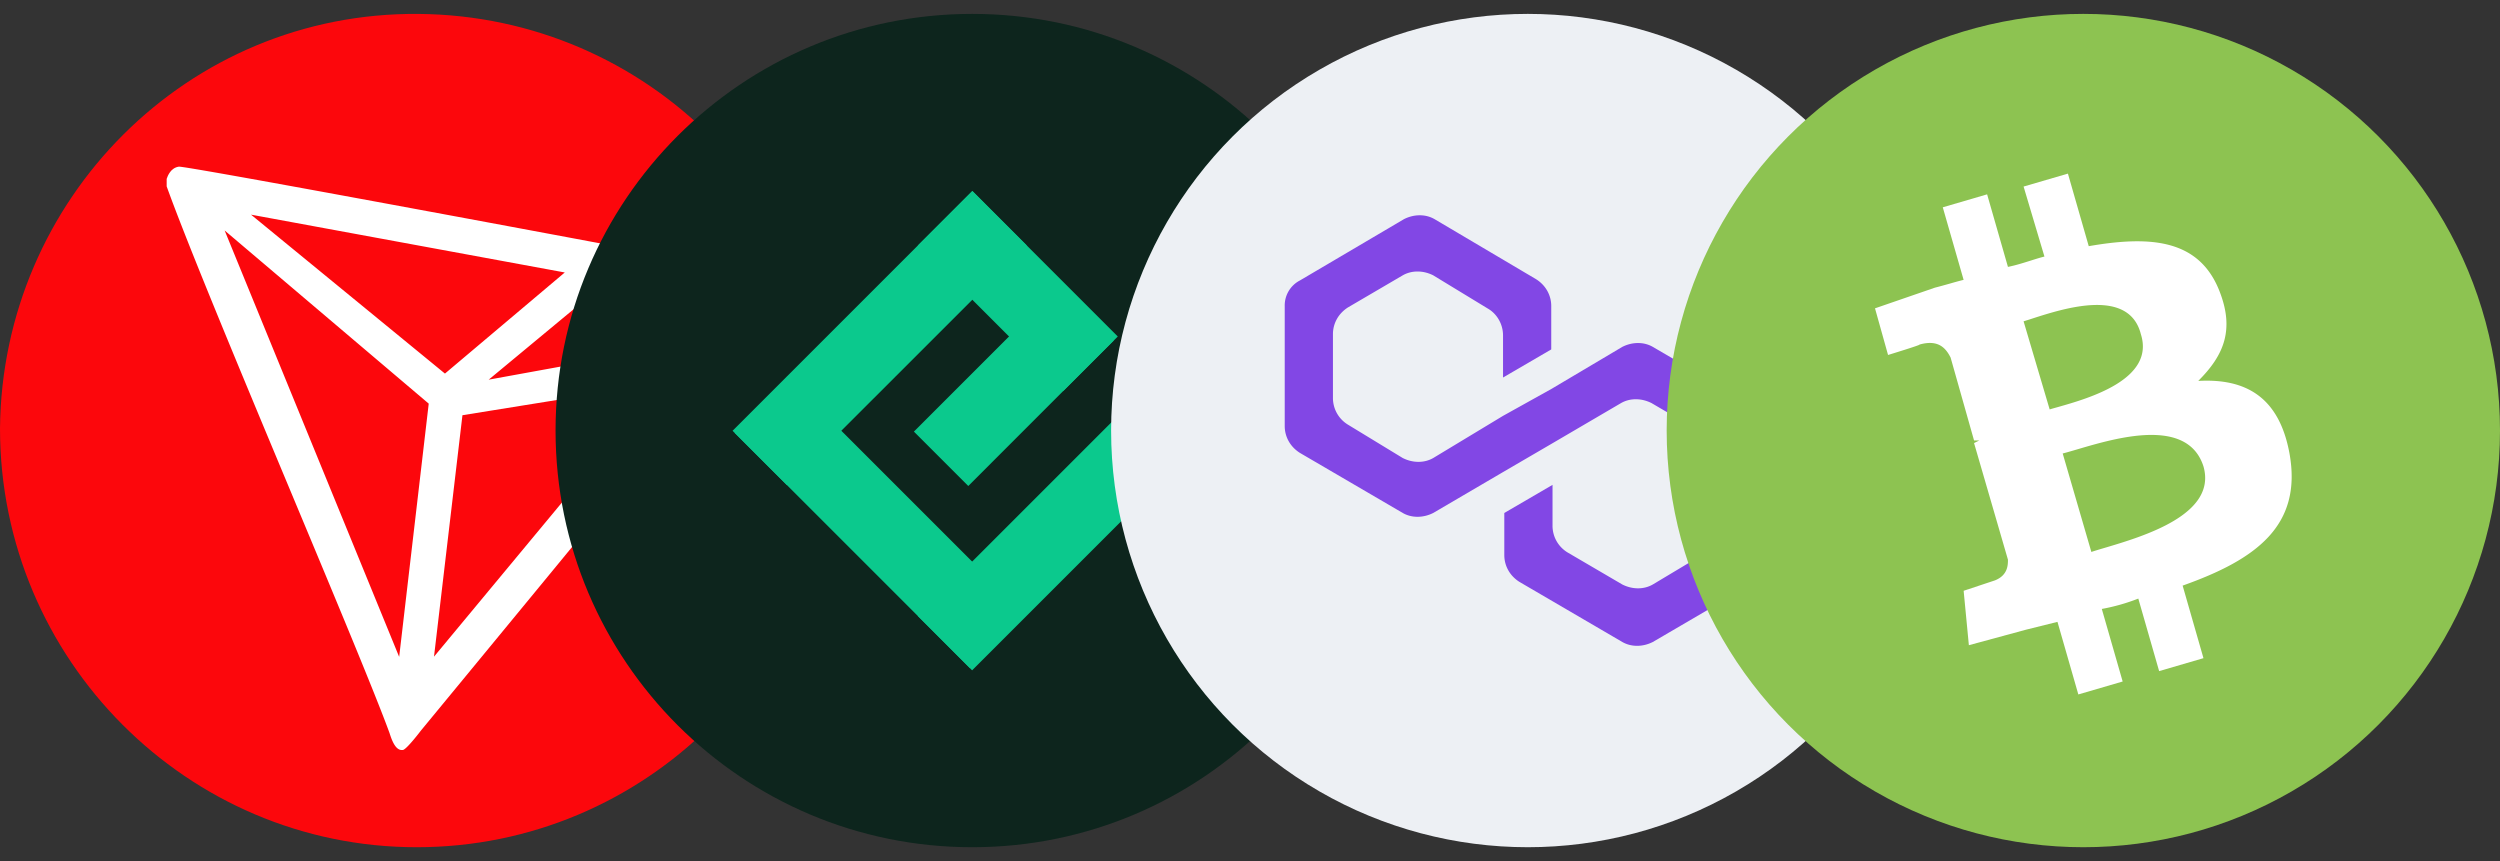 <svg xmlns="http://www.w3.org/2000/svg" width="90" height="31" fill="none" viewBox="0 0 90 31">
  <rect x="0" y="0" width="90" height="31" fill="#333333" stroke="none"/>
  <path fill="#FC070C" fill-rule="evenodd" d="M15 30.5c-8.25 0-15-6.75-15-15.075.075-8.25 6.75-15 15.075-14.924C23.325.576 30 7.25 30 15.65c-.075 8.174-6.75 14.85-15 14.85" clip-rule="evenodd"/>
  <path fill="#fff" fill-rule="evenodd" d="M24.309 11.008a67.68 67.68 0 0 0-2.077-1.963L22.167 9a1.254 1.254 0 0 0-.365-.203l-.5-.093C17.85 8.058 6.67 5.972 6.44 6a.46.46 0 0 0-.19.072l-.063.05a.732.732 0 0 0-.17.275L6 6.44v.269c.76 2.114 2.731 6.835 4.553 11.195v.001c1.54 3.685 2.97 7.111 3.47 8.485.066.204.19.59.423.61h.052c.125 0 .657-.702.657-.702s9.502-11.524 10.464-12.75c.124-.152.234-.315.328-.486a.79.79 0 0 0-.26-.736 77.076 77.076 0 0 1-1.378-1.318Zm-6.716 2.66 4.055-3.363 2.38 2.192-6.435 1.171ZM9.035 7.726l6.983 5.723 4.314-3.64L9.035 7.727Zm7.613 7.222 7.146-1.152-8.17 9.844 1.024-8.692Zm-1.214-.417L8.087 8.297l6.283 15.35 1.064-9.115Z" clip-rule="evenodd"/>
  <path fill="#0D251D" fill-rule="evenodd" d="M35 .5c8.284 0 15 6.716 15 15 0 8.284-6.716 15-15 15-8.284 0-15-6.716-15-15 0-8.284 6.716-15 15-15Z" clip-rule="evenodd"/>
  <path fill="#0BC98D" d="m28.33 17.465-1.958-1.957 8.632-8.632 1.957 1.958-8.631 8.63Zm6.666 6.667-1.956-1.958 8.63-8.63 1.958 1.957-8.632 8.631Z"/>
  <path fill="#0BC98D" d="m34.919 24.053-8.468-8.467 1.958-1.957 8.468 8.467-1.958 1.957Zm3.363-9.982-5.236-5.237 1.958-1.958 5.236 5.238-1.958 1.957Z"/>
  <path fill="#0BC98D" d="M34.858 17.496 32.9 15.538l5.236-5.237 1.958 1.957-5.236 5.238Z"/>
  <circle cx="55" cy="15.5" r="15" fill="#EDF0F4"/>
  <path fill="#8247E5" d="M59.5 12.487c-.32-.184-.73-.184-1.096 0l-2.559 1.518-1.736.966-2.513 1.518c-.32.184-.731.184-1.097 0l-1.964-1.196a1.122 1.122 0 0 1-.549-.966v-2.3c0-.367.183-.736.549-.965l1.964-1.15c.32-.184.731-.184 1.097 0l1.965 1.196c.32.183.548.551.548.965v1.518l1.736-1.012v-1.563c0-.368-.182-.736-.548-.966l-3.655-2.162c-.32-.184-.731-.184-1.097 0l-3.747 2.208a1.013 1.013 0 0 0-.548.92v4.323c0 .368.183.736.548.966l3.701 2.162c.32.184.731.184 1.097 0l2.513-1.472 1.736-1.012 2.513-1.472c.32-.184.731-.184 1.097 0l1.965 1.15c.32.184.548.552.548.966v2.3c0 .367-.183.736-.548.965l-1.92 1.15c-.32.184-.73.184-1.096 0l-1.965-1.15a1.122 1.122 0 0 1-.548-.965v-1.472l-1.736 1.012v1.517c0 .368.182.736.548.966l3.701 2.162c.32.184.731.184 1.097 0l3.7-2.162c.32-.184.549-.552.549-.966v-4.369c0-.368-.183-.736-.548-.966L59.5 12.487Z"/>
  <circle cx="75" cy="15.5" r="15" fill="#8DC351"/>
  <path fill="#fff" fill-rule="evenodd" d="M79.888 10.448c-.75-1.866-2.534-1.96-4.693-1.586l-.75-2.612-1.596.466.751 2.52c-.152.037-.32.09-.496.146-.26.082-.539.17-.818.226l-.75-2.612-1.596.467.75 2.612c-.187.046-.351.093-.515.14-.165.046-.329.093-.516.14L67.5 11.1l.47 1.679s1.22-.373 1.125-.373c.657-.187.939.093 1.127.466l.844 2.985h.188l-.188.093 1.22 4.198c0 .187 0 .56-.469.746l-1.126.374.188 1.959 2.064-.56 1.126-.28L74.82 25l1.596-.466-.751-2.612a7.064 7.064 0 0 0 1.314-.373l.75 2.611 1.596-.466-.75-2.612c2.627-.933 4.316-2.145 3.847-4.757-.376-2.053-1.596-2.706-3.285-2.612.939-.933 1.314-1.866.751-3.265Zm-.563 6.343c.496 1.727-2.143 2.511-3.547 2.929-.189.056-.355.105-.489.15l-1.032-3.545c.148-.037.333-.092.545-.154 1.4-.412 3.952-1.162 4.523.62Zm-5.276-2.127c1.123-.317 3.541-1 3.023-2.63-.424-1.688-2.769-.933-3.907-.567-.12.04-.226.073-.316.1l.939 3.172c.075-.023.163-.048.261-.075Z" clip-rule="evenodd"/>
</svg>
